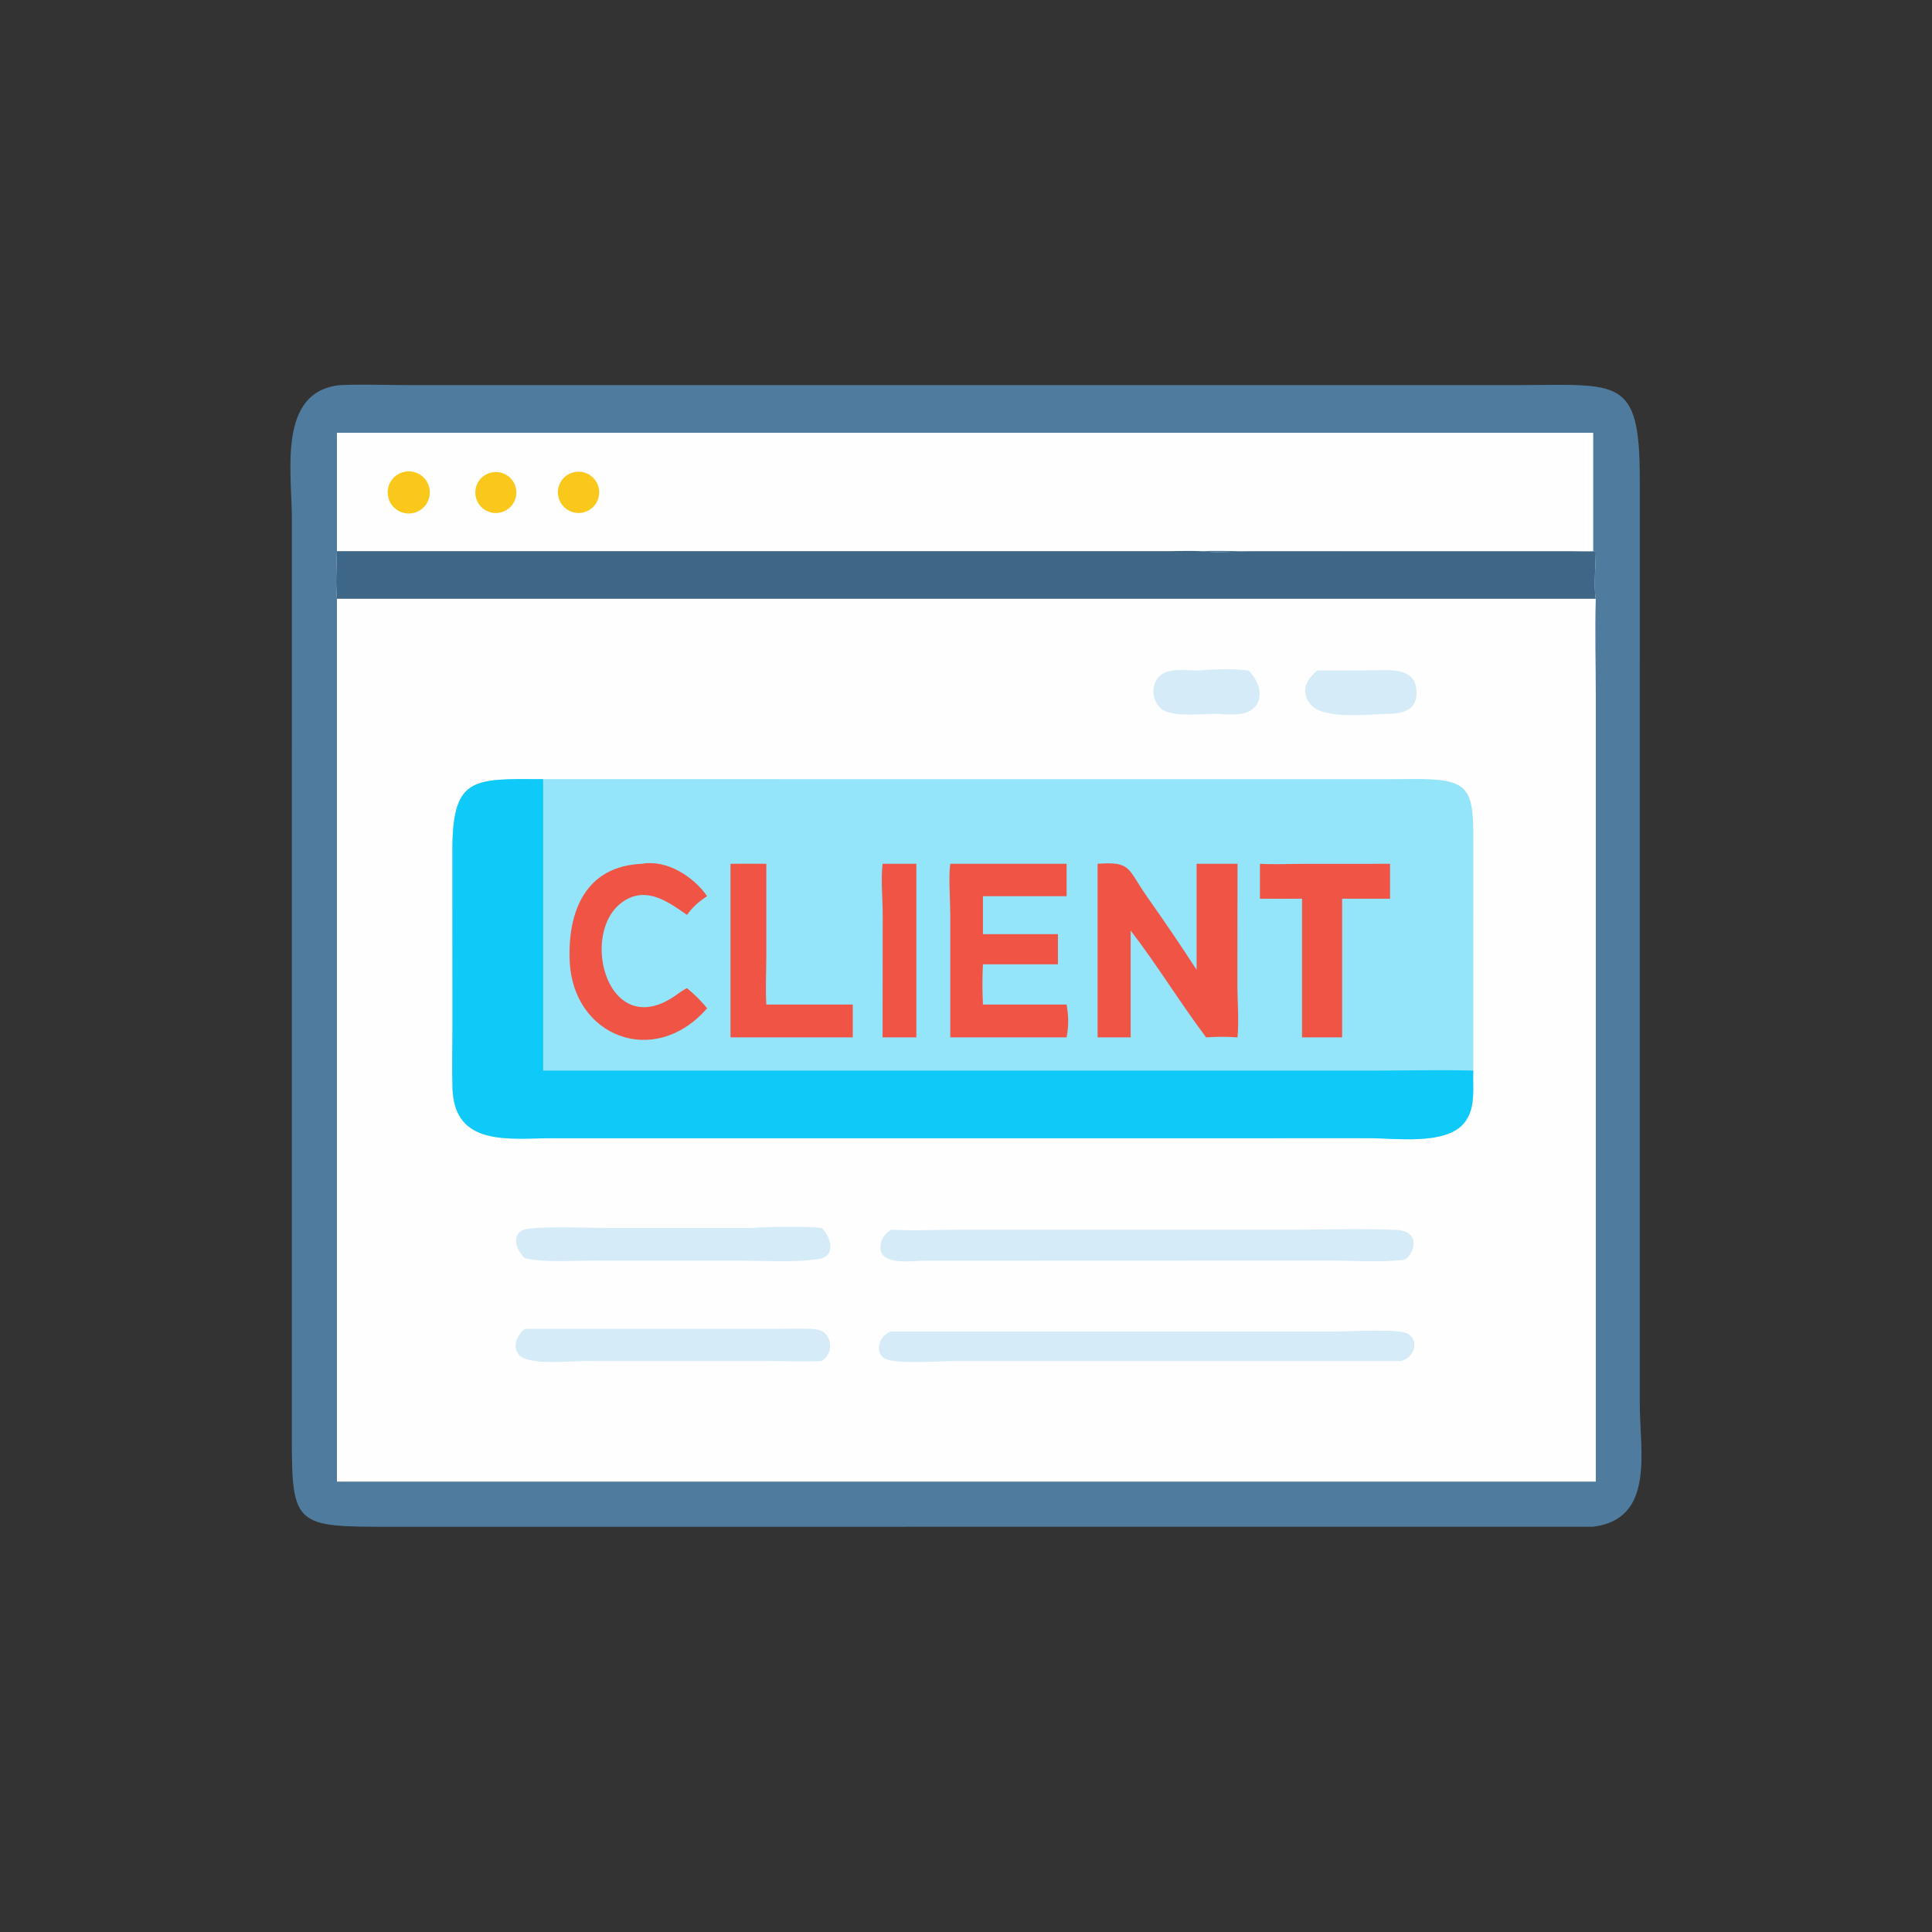<svg xmlns="http://www.w3.org/2000/svg" xmlns:xlink="http://www.w3.org/1999/xlink" width="400" height="400"><rect width="100%" height="100%" fill="#333333" stroke="none"/><path fill="#4F7C9E" transform="scale(0.781 0.781)" d="M90.086 102.098C96.29 101.818 102.619 102.095 108.836 102.096L402.119 102.091C429.137 102.061 434.708 99.589 434.699 127.01L434.695 372.022C434.699 384.667 438.811 402.72 422.307 404.732L103.131 404.745C78.537 404.757 77.363 404.48 77.361 381.538L77.37 137.249C77.356 125.143 73.548 103.807 90.086 102.098Z"></path><path fill="#FEFEFE" transform="scale(0.781 0.781)" d="M89.323 114.749L422.307 114.749L422.307 146.115L329.596 146.099C325.91 146.092 322.072 145.845 318.408 146.115C322.796 146.632 327.69 146.124 332.142 146.119L416.752 146.129C418.819 146.132 420.979 146.282 423.035 146.115C423.036 149.543 422.439 155.688 423.035 158.729C422.775 167.249 423.038 175.845 423.039 184.372L423.035 392.767L89.323 392.767L89.323 158.729C88.942 154.689 89.219 150.187 89.323 146.115L89.323 114.749Z"></path><path fill="#FEFEFE" transform="scale(0.781 0.781)" d="M89.323 114.749L422.307 114.749L422.307 146.115L329.596 146.099C325.91 146.092 322.072 145.845 318.408 146.115C315.688 145.963 312.875 146.103 310.145 146.106L89.323 146.115L89.323 114.749Z"></path><path fill="#F9C81B" transform="scale(0.781 0.781)" d="M107.135 125.085C109.108 124.642 111.166 125.299 112.518 126.804C113.869 128.308 114.302 130.425 113.65 132.339C112.999 134.253 111.364 135.666 109.376 136.034C107.78 136.33 106.134 135.916 104.867 134.902C103.599 133.888 102.836 132.373 102.774 130.751C102.671 128.057 104.506 125.675 107.135 125.085Z"></path><path fill="#F9C81B" transform="scale(0.781 0.781)" d="M151.754 125.286C153.655 124.699 155.726 125.19 157.161 126.569C158.596 127.948 159.17 129.997 158.659 131.921C158.149 133.845 156.634 135.339 154.704 135.825C151.827 136.549 148.897 134.849 148.097 131.992C147.298 129.135 148.919 126.161 151.754 125.286Z"></path><path fill="#F9C81B" transform="scale(0.781 0.781)" d="M129.718 125.41C132.575 124.454 135.665 126.003 136.608 128.864C137.551 131.726 135.988 134.809 133.122 135.739C130.275 136.663 127.216 135.112 126.279 132.269C125.341 129.426 126.879 126.36 129.718 125.41Z"></path><path fill="#3D6687" transform="scale(0.781 0.781)" d="M89.323 146.115L310.145 146.106C312.875 146.103 315.688 145.963 318.408 146.115C322.796 146.632 327.69 146.124 332.142 146.119L416.752 146.129C418.819 146.132 420.979 146.282 423.035 146.115C423.036 149.543 422.439 155.688 423.035 158.729L89.323 158.729C88.942 154.689 89.219 150.187 89.323 146.115Z"></path><path fill="#94E5FA" transform="scale(0.781 0.781)" d="M143.984 206.551L359.474 206.556C364.302 206.556 369.133 206.588 373.96 206.525C389.408 206.323 390.587 208.706 390.57 222.5L390.555 283.808C390.37 288.511 391.341 293.908 388.055 297.797C383.156 303.595 370.125 301.74 363.304 301.732L146.233 301.741C135.131 301.742 120.444 304.095 119.96 288.518C119.787 282.957 119.946 277.358 119.952 271.792L119.924 226.347C119.809 205.852 125.019 206.447 143.984 206.551Z"></path><path fill="#0FCAF9" transform="scale(0.781 0.781)" d="M390.555 283.808C390.37 288.511 391.341 293.908 388.055 297.797C383.156 303.595 370.125 301.74 363.304 301.732L146.233 301.741C135.131 301.742 120.444 304.095 119.96 288.518C119.787 282.957 119.946 277.358 119.952 271.792L119.924 226.347C119.809 205.852 125.019 206.447 143.984 206.551L143.984 283.808L363.48 283.812C372.484 283.812 381.56 283.572 390.555 283.808Z"></path><path fill="#EF5444" transform="scale(0.781 0.781)" d="M290.97 228.99C300.02 228.316 298.85 230.295 304.104 237.747C308.602 244.126 312.968 250.543 317.213 257.092L317.213 228.99L328.056 228.99L328.029 260.898C328.022 265.52 328.485 270.419 328.056 275.004C325.244 274.796 322.56 274.804 319.742 275.004C312.831 265.815 306.546 255.512 299.735 246.687L299.735 275.004L290.97 275.004L290.97 228.99Z"></path><path fill="#EF5444" transform="scale(0.781 0.781)" d="M251.912 228.99L282.757 228.99L282.757 237.571L260.572 237.571L260.572 247.644L280.451 247.644L280.451 255.627L260.572 255.627C260.372 259.202 260.408 262.727 260.572 266.3L282.757 266.3C283.302 269.536 283.326 271.761 282.757 275.004L251.912 275.004L251.909 242.302C251.906 238.551 251.419 232.384 251.912 228.99Z"></path><path fill="#EF5444" transform="scale(0.781 0.781)" d="M170.156 228.99C176.727 227.794 183.897 232.403 187.452 237.571C185.211 239.054 183.696 240.345 182.126 242.535C177.659 239.434 172.27 235.423 166.594 238.175C152.789 244.869 160.3 276.672 178.828 264.084C179.923 263.34 180.918 262.518 182.126 261.952C184.077 263.554 185.841 265.332 187.452 267.274L187.158 267.609C173.295 283.172 151.882 274.743 151.028 254.802C150.456 241.466 155.299 229.616 170.156 228.99Z"></path><path fill="#EF5444" transform="scale(0.781 0.781)" d="M334.002 228.99C337.852 229.202 341.752 229.007 345.61 229.002L368.495 228.99L368.495 238.243L355.791 238.243L355.791 261.952L355.791 275.004L345.163 275.004L345.163 238.243C341.442 238.281 337.723 238.267 334.002 238.243L334.002 228.99Z"></path><path fill="#EF5444" transform="scale(0.781 0.781)" d="M193.653 228.99C196.818 228.972 199.983 228.941 203.147 228.99L203.144 253.521C203.138 257.767 202.9 262.063 203.147 266.3L226.063 266.3L226.063 275.004L193.653 275.004L193.653 228.99Z"></path><path fill="#EF5444" transform="scale(0.781 0.781)" d="M233.969 228.99L242.922 228.99L242.922 275.004L233.969 275.004L234 242.588C234.008 238.174 233.465 233.348 233.969 228.99Z"></path><path fill="#D6EBF8" transform="scale(0.781 0.781)" d="M290.97 325.98L343.205 325.981C352.149 325.98 361.238 325.627 370.167 326.042C377.649 326.39 374.129 333.74 372.099 333.98C365.944 334.708 359.195 334.186 352.976 334.178L316.487 334.183L245.047 334.208C241.696 334.214 232.523 335.777 233.455 329.901C233.78 327.853 234.678 327.159 236.232 325.98C242.169 326.33 248.298 325.988 254.26 325.986L290.97 325.98Z"></path><path fill="#D6EBF8" transform="scale(0.781 0.781)" d="M236.232 352.989L354.301 352.988C357.562 352.988 370.718 352.139 373.193 353.562C376.361 355.384 374.941 360.102 371.315 360.794L253.414 360.796C249.876 360.801 237.687 361.692 234.725 360.241C231.51 358.665 233.153 353.792 236.232 352.989Z"></path><path fill="#D6EBF8" transform="scale(0.781 0.781)" d="M139.179 352.257L207.819 352.253C210.639 352.255 213.695 352.056 216.486 352.438C220.731 353.02 221.239 358.857 217.808 360.794C213.309 361.055 208.726 360.808 204.215 360.799L155.069 360.8C151.571 360.803 139.928 362.046 137.545 359.143C135.688 356.881 137.113 353.774 139.179 352.257Z"></path><path fill="#D6EBF8" transform="scale(0.781 0.781)" d="M199.729 325.514C202.993 325.159 214.864 325.095 217.808 325.514C220.277 327.812 221.8 333.016 217.048 333.756C210.53 334.772 202.476 334.19 195.831 334.191L156.437 334.183C151.022 334.206 144.479 334.754 139.179 333.533C136.405 331.204 135.283 326.289 140.104 325.729C146.15 325.027 153.918 325.514 160.153 325.512L199.729 325.514Z"></path><path fill="#D6EBF8" transform="scale(0.781 0.781)" d="M351.996 177.761L363.819 177.7C367.798 177.683 374.731 176.824 375.428 182.385C376.097 187.718 372.938 188.987 368.495 189.234C363.484 189.262 351.001 190.937 347.467 186.795C344.659 183.504 346.166 180.173 349.223 177.761L351.996 177.761Z"></path><path fill="#D6EBF8" transform="scale(0.781 0.781)" d="M317.213 177.761C321.649 177.451 326.575 177.154 330.984 177.761C333.602 180.248 335.435 184.974 332.246 187.833C329.866 189.968 325.308 189.339 322.313 189.234C318.598 189.2 310.484 190.266 307.713 187.794C305.347 185.684 305.017 181.491 307.376 179.246C309.733 177.003 314.204 177.688 317.213 177.761Z"></path></svg>